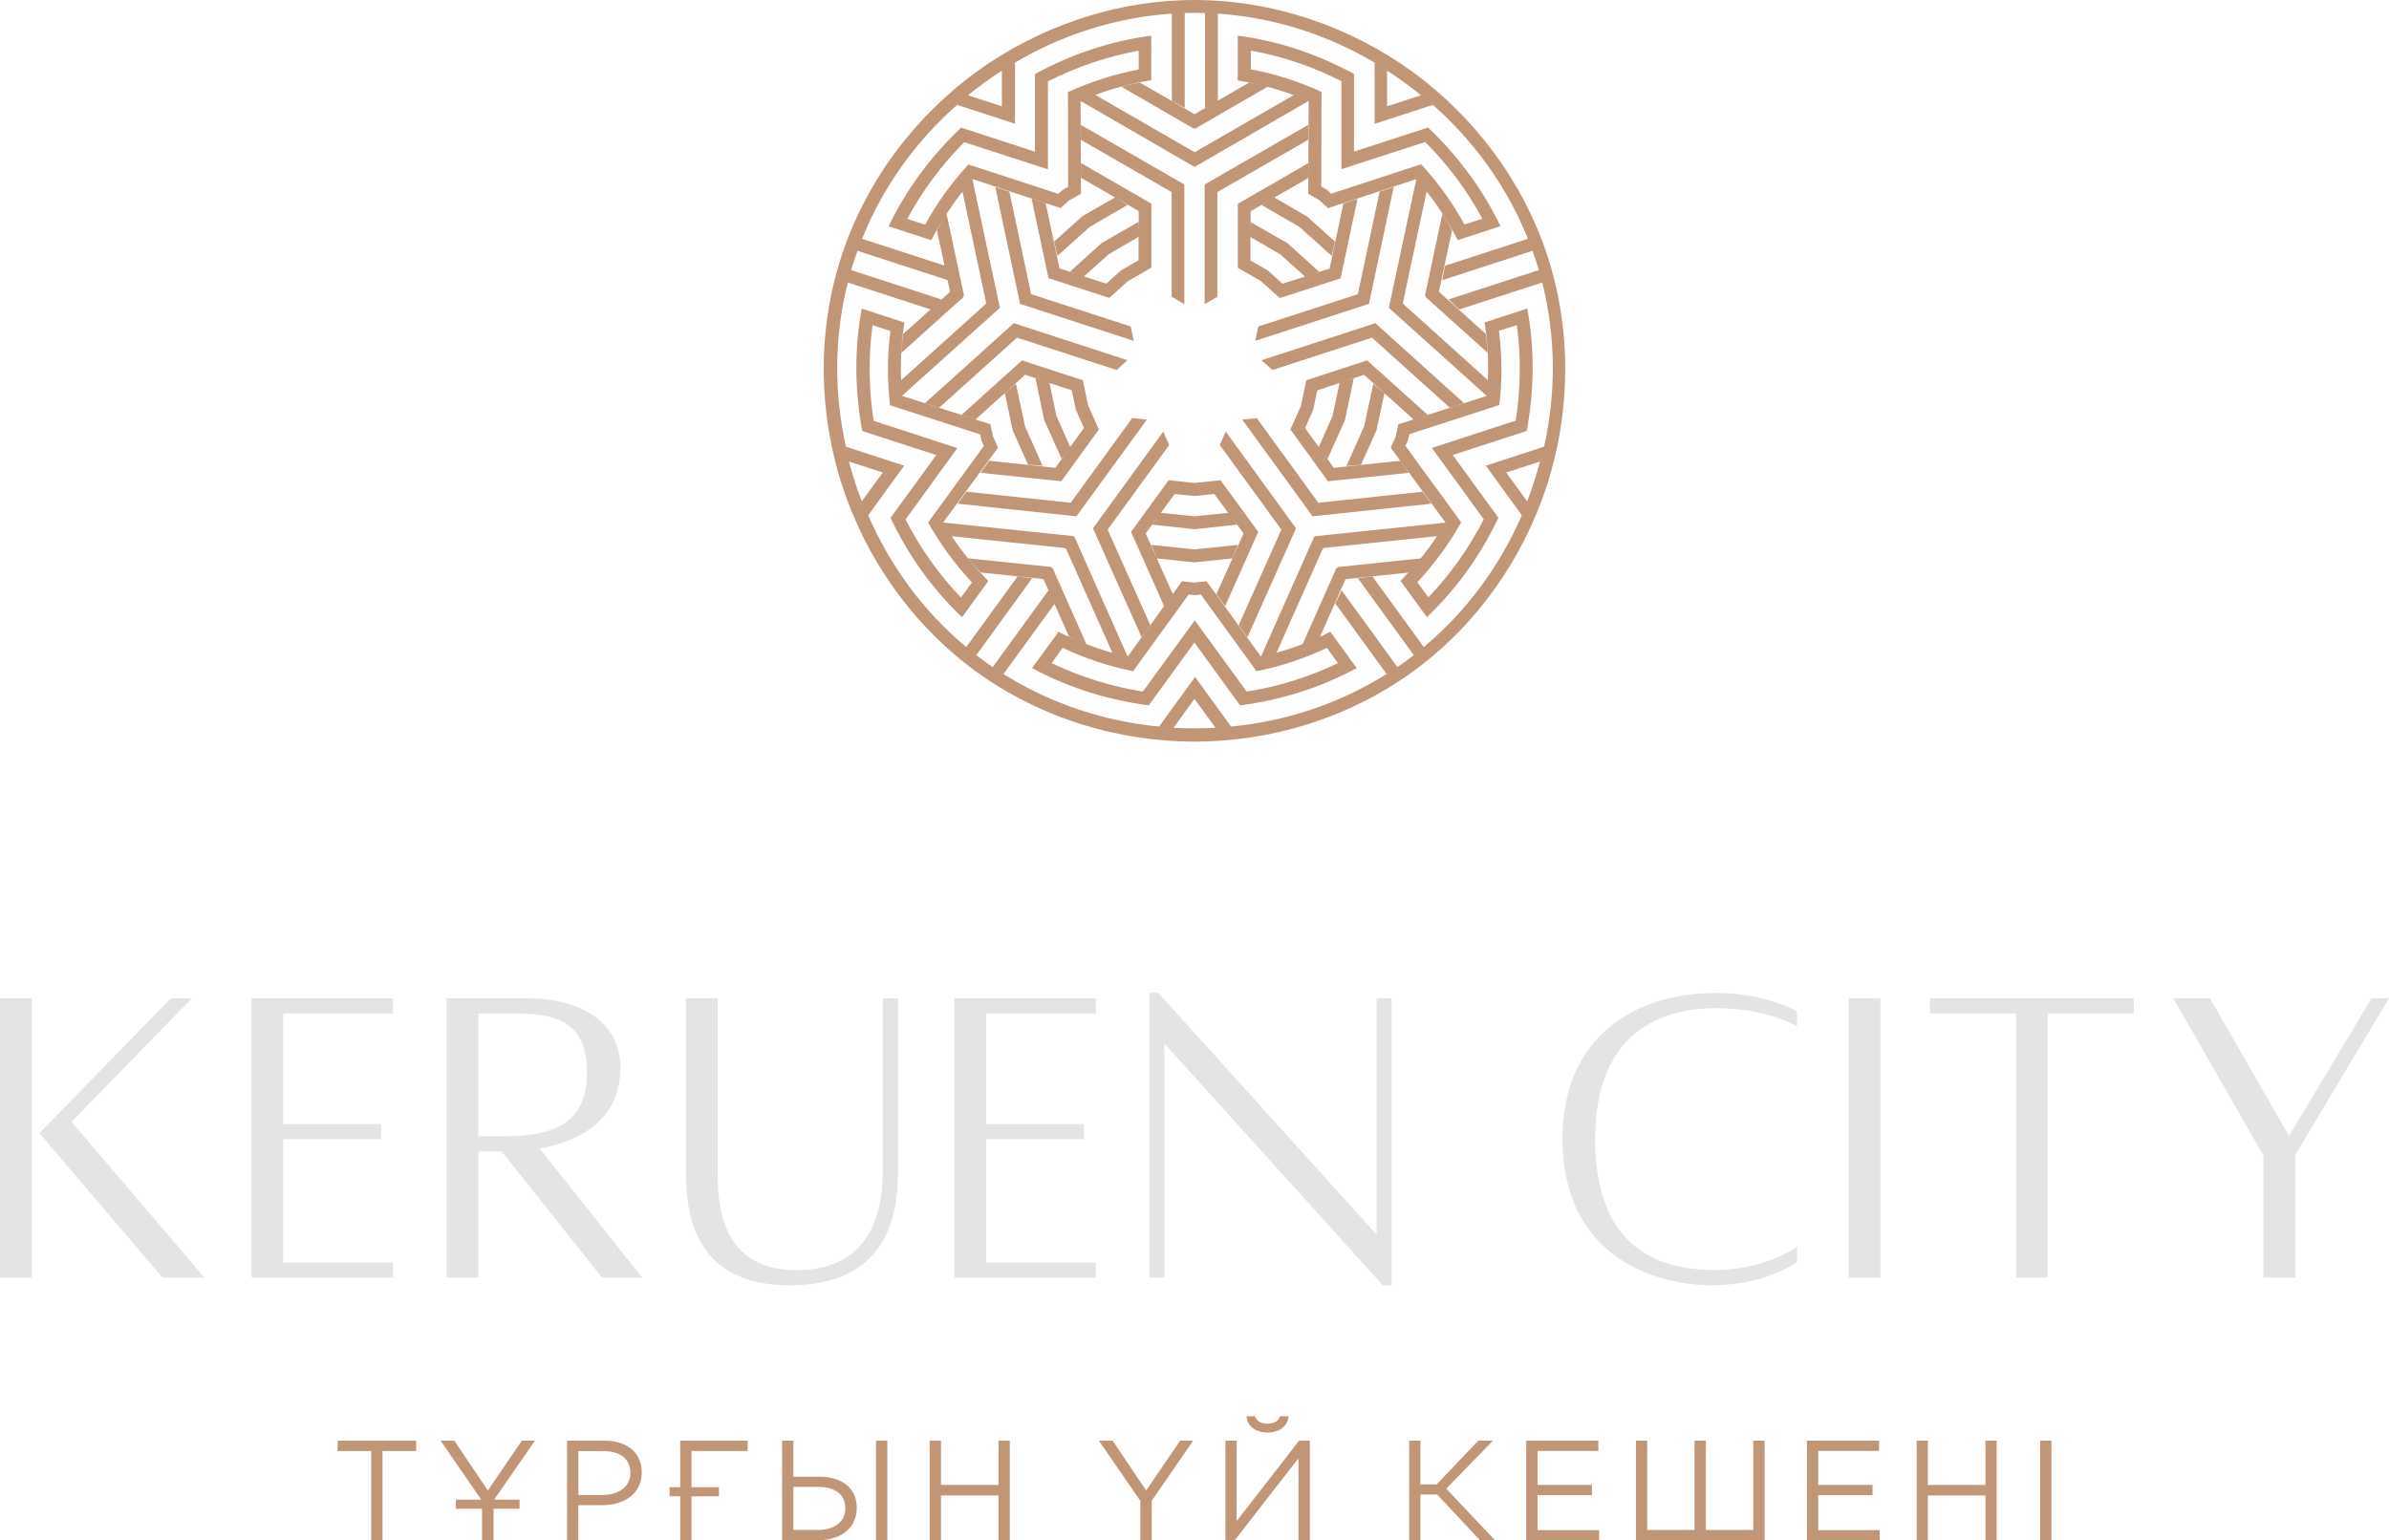 <?xml version="1.0" encoding="UTF-8"?> <svg xmlns="http://www.w3.org/2000/svg" id="_Слой_2" data-name="Слой 2" viewBox="0 0 254.14 163.91"> <defs> <style> .cls-1 { fill: #e4e4e4; } .cls-2 { fill: #c19677; } </style> </defs> <g id="_Слой_1-2" data-name="Слой 1"> <g> <path class="cls-2" d="M127.07,0c-8.45,.02-16.53,2.83-23.17,7.62-6.61,4.83-11.78,11.65-14.4,19.68-2.6,8.04-2.42,16.6,.09,24.39,2.55,7.78,7.44,14.8,14.26,19.78,6.84,4.95,15.04,7.43,23.22,7.45,8.18-.02,16.38-2.5,23.22-7.45,6.83-4.98,11.71-12,14.26-19.78,2.51-7.79,2.68-16.35,.09-24.39-2.62-8.03-7.8-14.85-14.4-19.68C143.6,2.83,135.52,.02,127.07,0m-9.07,27.02l3.12-1.81v2.49s-1.85,1.06-1.85,1.06l-1.58,1.42-2.38-.76,2.68-2.41Zm18.14,0l2.68,2.41-2.38,.76-1.58-1.42-1.84-1.06v-2.49s3.11,1.81,3.11,1.81Zm5.61,17.26l-1.46,3.29-1.46-2.02,.86-1.94,.44-2.07,2.37-.78-.75,3.53Zm-14.68,10.66l-3.58-.37,1.47-2.01,2.11,.22,2.11-.22,1.47,2.01-3.58,.37Zm-14.68-10.66l-.75-3.53,2.37,.78,.44,2.07,.86,1.94-1.46,2.02-1.46-3.29Zm-7.65-35.5c.6-.44,1.21-.86,1.84-1.26v3.79s-3.61-1.17-3.61-1.17c.58-.47,1.17-.92,1.77-1.36m44.66,0c.6,.43,1.19,.89,1.77,1.36l-3.61,1.17v-3.79c.62,.4,1.24,.83,1.84,1.26m13.8,42.47c-.23,.71-.48,1.41-.74,2.1l-2.23-3.07,3.6-1.17c-.19,.72-.4,1.43-.63,2.14m-36.13,26.25c-.74,0-1.49-.02-2.23-.06l2.23-3.07,2.23,3.07c-.74,.04-1.49,.06-2.23,.06m-36.13-26.25c-.23-.71-.44-1.42-.64-2.14l3.61,1.17-2.23,3.07c-.27-.69-.52-1.4-.74-2.1M127.07,12.11l-.04,.02-5.76-3.34s-1.41,.26-1.96,.45l7.67,4.44,.09-.05,.09,.05,7.67-4.44c-.55-.18-1.96-.45-1.96-.45l-5.76,3.34-.04-.02Zm-26.05,18.93v.05s-4.94,4.45-4.94,4.45c0,0-.19,1.42-.18,2l6.59-5.93-.02-.1,.08-.07-1.85-8.67c-.35,.47-1.03,1.73-1.03,1.73l1.39,6.51-.04,.03Zm9.95,30.62h.05s2.7,6.09,2.7,6.09c0,0,1.29,.62,1.85,.79l-3.6-8.1h-.11s-.04-.11-.04-.11l-8.82-.92c.34,.48,1.33,1.51,1.33,1.51l6.62,.69,.02,.04Zm32.2,0l.02-.04,6.62-.69s.99-1.04,1.33-1.51l-8.82,.92-.04,.1h-.11s-3.6,8.11-3.6,8.11c.56-.18,1.85-.79,1.85-.79l2.7-6.08h.05Zm9.95-30.63l-.04-.03,1.39-6.51s-.68-1.26-1.03-1.73l-1.85,8.67,.08,.07-.02,.1,6.59,5.93c0-.58-.18-2-.18-2l-4.95-4.45v-.05Zm-33.04-1.17l2.4-1.38v-6.81s-7.49-4.33-7.49-4.33v1.58s6.14,3.54,6.14,3.54v2.31s-.03-1.15-.03-1.15l-3.92,2.25-3.35,3.03,1.08,.37-2.2-.71-1.47-6.93-1.5-.49,1.8,8.46,6.47,2.1,2.06-1.86Zm-4.32,13.31l-.57-2.71-6.47-2.11-6.43,5.79,1.5,.49,5.26-4.75,2.2,.72-1.1-.34,.93,4.43,1.85,4.13,.69-.92-1.35,1.88-7.05-.75-.92,1.28,8.6,.9,4-5.51-1.13-2.53Zm11.32,8.22l-2.76-.29-4,5.5,3.52,7.9,.93-1.27-2.89-6.47,1.37-1.87-.66,.94,4.5,.48,4.49-.48-.66-.94,1.37,1.87-2.89,6.47,.93,1.27,3.52-7.9-4-5.5-2.76,.29Zm11.32-8.22l-1.13,2.53,4,5.51,8.6-.9-.93-1.28-7.05,.75-1.35-1.88,.69,.92,1.85-4.13,.93-4.43-1.1,.34,2.2-.72,5.26,4.75,1.5-.49-6.43-5.79-6.47,2.11-.57,2.71Zm-4.32-13.31l2.06,1.86,6.47-2.1,1.8-8.46-1.5,.49-1.47,6.93-2.2,.71,1.09-.37-3.35-3.03-3.92-2.25-.02,1.15v-2.31s6.13-3.54,6.13-3.54v-1.58s-7.49,4.33-7.49,4.33v6.81s2.41,1.38,2.41,1.38Zm-18.15-5.72l4.01-2.32-1.33-.81-3.48,2.01-2.99,2.69,.35,1.52,3.44-3.09Zm-6.89,21.21l-.97-4.53-1.18,1.02,.83,3.93,1.64,3.67,1.55,.13-1.88-4.23Zm18.04,13.11l-4.6-.48,.6,1.44,4,.42,4-.42,.61-1.44-4.6,.48Zm18.04-13.11l-1.88,4.23,1.55-.13,1.64-3.67,.84-3.93-1.18-1.02-.97,4.53Zm-6.89-21.21l3.44,3.09,.35-1.52-2.99-2.69-3.48-2.01-1.33,.81,4.01,2.32Zm-24.38-2.87l1.14-.65-.04-9.88,12.09,7,.04-.02,.04,.02,12.09-7-.04,9.88,1.14,.65,.97,.88,9.39-3.09-2.92,13.66,.03,.03v.04s10.38,9.34,10.38,9.34l-9.41,3.02-.27,1.29-.54,1.2,5.84,7.97-13.9,1.45-.02,.04h-.05s-5.67,12.77-5.67,12.77l-5.78-8.02-1.31,.14-1.31-.14-5.78,8.02-5.67-12.77h-.04s-.02-.05-.02-.05l-13.9-1.45,5.84-7.97-.54-1.2-.27-1.29-9.41-3.02,10.39-9.34v-.04s.02-.03,.02-.03l-2.92-13.66,9.39,3.09,.97-.88Zm13.23-5.14l-.06,.03-10.5-6.06c1.91-.71,3.92-1.24,5.95-1.56V3.79c-4.42,.59-8.57,2.02-12.37,4.08v8.27s-7.86-2.56-7.86-2.56c-3.14,2.98-5.78,6.48-7.71,10.5l4.54,1.48c.93-1.82,2.06-3.57,3.32-5.17l2.52,11.86-.05,.04v.06s-9,8.11-9,8.11c-.08-2.04,.03-4.12,.35-6.14l-4.54-1.48c-.81,4.39-.73,8.77,.06,13.03l7.87,2.55-4.87,6.69c1.86,3.9,4.38,7.5,7.61,10.57l2.8-3.86c-1.45-1.45-2.76-3.06-3.89-4.76l12.06,1.26,.03,.06h.06s4.93,11.08,4.93,11.08c-1.97-.55-3.9-1.3-5.73-2.23l-2.81,3.86c3.92,2.12,8.12,3.4,12.41,3.97l4.86-6.69,4.86,6.69c4.29-.56,8.49-1.85,12.41-3.97l-2.81-3.86c-1.82,.93-3.76,1.68-5.73,2.23l4.93-11.08h.06s.03-.07,.03-.07l12.06-1.26c-1.13,1.7-2.45,3.31-3.89,4.76l2.81,3.86c3.23-3.07,5.75-6.67,7.61-10.57l-4.86-6.69,7.87-2.55c.79-4.25,.87-8.64,.06-13.03l-4.54,1.48c.32,2.02,.43,4.1,.35,6.14l-9.01-8.11v-.06s-.03-.04-.03-.04l2.52-11.86c1.27,1.6,2.39,3.35,3.32,5.17l4.54-1.48c-1.93-4.02-4.57-7.53-7.71-10.5l-7.87,2.56V7.87c-3.8-2.07-7.95-3.5-12.37-4.08v4.77c2.02,.32,4.03,.85,5.95,1.56l-10.5,6.06-.06-.03Zm-15.6,1.87V8.66c3.03-1.54,6.28-2.65,9.65-3.26v2c-2.62,.5-5.14,1.31-7.52,2.4l.02,10.07-.56,.32-.48,.44-9.57-3.13c-1.78,1.93-3.33,4.07-4.61,6.41l-1.9-.62c1.62-3.01,3.68-5.76,6.07-8.16l8.91,2.89Zm-9.64,29.68l-8.9-2.9c-.52-3.35-.58-6.78-.12-10.17l1.9,.61c-.34,2.65-.34,5.3-.04,7.9l9.58,3.1,.14,.64,.26,.6-5.93,8.14c1.28,2.29,2.84,4.42,4.67,6.37l-1.18,1.61c-2.36-2.47-4.34-5.28-5.89-8.3l5.5-7.58Zm25.25,18.34l-5.51,7.57c-3.35-.54-6.63-1.55-9.71-3.03l1.17-1.62c2.42,1.14,4.93,1.96,7.5,2.48l5.91-8.16,.65,.07,.65-.07,5.91,8.16c2.57-.51,5.08-1.34,7.5-2.48l1.17,1.62c-3.08,1.49-6.36,2.5-9.71,3.03l-5.51-7.57Zm25.25-18.34l5.5,7.58c-1.55,3.02-3.52,5.83-5.89,8.3l-1.18-1.61c1.83-1.95,3.39-4.08,4.67-6.37l-5.93-8.14,.27-.6,.14-.64,9.58-3.1c.31-2.6,.3-5.25-.04-7.9l1.9-.61c.46,3.39,.41,6.82-.12,10.17l-8.9,2.9Zm-9.64-29.68l8.91-2.89c2.4,2.4,4.46,5.15,6.08,8.16l-1.9,.62c-1.29-2.34-2.83-4.49-4.61-6.41l-9.57,3.13-.48-.44-.57-.32,.02-10.07c-2.38-1.1-4.9-1.91-7.52-2.4v-2c3.37,.61,6.62,1.72,9.64,3.26v9.36Zm-34.72-4.84V6.66c4.97-2.94,10.65-4.8,16.68-5.21V10.74l1.37,.74V1.39c.36-.01,.72-.02,1.08-.02,.36,0,.72,0,1.08,.02V11.48l1.36-.74V1.45c6.03,.41,11.7,2.27,16.68,5.21v6.52l6.2-2.02c4.33,3.82,7.86,8.64,10.11,14.25l-8.83,2.87-.28,1.53,9.6-3.12c.12,.34,.24,.68,.35,1.02,.11,.34,.22,.69,.32,1.03l-9.6,3.12,1.13,1.07,8.83-2.87c1.48,5.86,1.46,11.83,.2,17.47l-6.2,2.02,3.83,5.28c-2.3,5.3-5.79,10.14-10.43,14.02l-5.46-7.51-1.54,.2,5.94,8.17c-.28,.22-.57,.44-.86,.65-.29,.21-.59,.42-.89,.62l-5.93-8.17-.67,1.4,5.46,7.51c-5.12,3.21-10.8,5.04-16.55,5.59l-3.83-5.28-3.83,5.28c-5.75-.55-11.44-2.38-16.55-5.59l5.46-7.51-.67-1.4-5.93,8.17c-.3-.2-.59-.41-.89-.62-.29-.21-.58-.43-.86-.65l5.93-8.17-1.54-.2-5.46,7.51c-4.64-3.87-8.13-8.71-10.43-14.02l3.83-5.28-6.2-2.02c-1.26-5.64-1.28-11.61,.2-17.47l8.83,2.87,1.13-1.07-9.6-3.12c.1-.35,.2-.69,.32-1.03,.11-.34,.23-.68,.35-1.02l9.6,3.12-.28-1.53-8.83-2.87c2.25-5.61,5.77-10.43,10.11-14.25l6.2,2.02Z"></path> <polygon class="cls-2" points="125.99 19.63 114.98 13.29 114.97 14.87 124.64 20.44 124.64 31.58 125.99 32.36 125.99 19.63"></polygon> <polygon class="cls-2" points="107.84 34.39 98.4 42.9 99.9 43.39 108.19 35.93 118.78 39.37 119.94 38.33 107.84 34.39"></polygon> <polygon class="cls-2" points="116.27 56.22 121.45 67.82 122.38 66.54 117.83 56.36 124.38 47.35 123.75 45.92 116.27 56.22"></polygon> <polygon class="cls-2" points="139.63 54.94 152.26 53.6 151.34 52.32 140.24 53.5 133.7 44.49 132.15 44.65 139.63 54.94"></polygon> <polygon class="cls-2" points="145.63 32.33 148.26 19.9 146.76 20.39 144.45 31.3 133.86 34.74 133.53 36.27 145.63 32.33"></polygon> <polygon class="cls-2" points="128.15 19.63 139.16 13.29 139.17 14.87 129.5 20.44 129.5 31.58 128.15 32.36 128.15 19.63"></polygon> <polygon class="cls-2" points="108.51 32.33 105.88 19.9 107.38 20.39 109.69 31.3 120.28 34.74 120.61 36.27 108.51 32.33"></polygon> <polygon class="cls-2" points="114.51 54.94 101.88 53.6 102.8 52.32 113.9 53.5 120.44 44.49 122 44.65 114.51 54.94"></polygon> <polygon class="cls-2" points="137.87 56.22 132.7 67.82 131.77 66.54 136.31 56.36 129.76 47.35 130.39 45.92 137.87 56.22"></polygon> <polygon class="cls-2" points="146.31 34.39 155.74 42.9 154.24 43.39 145.95 35.93 135.36 39.37 134.2 38.33 146.31 34.39"></polygon> <path class="cls-1" d="M0,106.23H3.38v29.71H0v-29.71Zm21.73,29.71h-4.45l-13.09-15.36,13.98-14.35h2.24l-12.8,13.14,14.12,16.56Z"></path> <polygon class="cls-1" points="30.13 107.84 30.13 119.61 40.55 119.61 40.55 121.22 30.13 121.22 30.13 134.35 41.81 134.35 41.81 135.94 26.75 135.94 26.75 106.23 26.9 106.23 41.81 106.23 41.81 107.84 30.13 107.84"></polygon> <path class="cls-1" d="M64.03,135.94l-10.65-13.41h-2.49v13.41h-3.38v-29.71h8.98c2.42,0,9.5,.89,9.5,7.42,0,5.98-5.06,7.93-8.57,8.57l10.89,13.72h-4.27Zm-13.14-15.02h2.59c5.55,0,8.95-1.45,8.95-6.74s-2.88-6.34-7.74-6.34h-3.8v13.08Z"></path> <path class="cls-1" d="M95.52,106.23v18.71c0,7.79-3.91,11.82-11.49,11.82-5.56,0-11.06-2.19-11.06-11.82v-18.71h3.38v18.71c0,3.36,.42,10.22,8.39,10.22,5.39,0,9.17-2.96,9.17-10.64v-18.29h1.61Z"></path> <polygon class="cls-1" points="104.9 107.84 104.9 119.61 115.31 119.61 115.31 121.22 104.9 121.22 104.9 134.35 116.58 134.35 116.58 135.94 101.52 135.94 101.52 106.23 101.66 106.23 116.58 106.23 116.58 107.84 104.9 107.84"></polygon> <polygon class="cls-1" points="148.05 136.76 147.09 136.76 123.87 111.04 123.87 135.94 122.27 135.94 122.27 105.65 123.22 105.65 146.44 131.37 146.44 106.23 148.05 106.23 148.05 136.76"></polygon> <path class="cls-1" d="M191.16,134.27s-3.18,2.49-9.11,2.49-15.83-3-15.83-15.57c0-10.96,7.8-15.53,16.27-15.53,5.38,0,8.68,1.95,8.68,1.95v1.61s-3.09-1.95-8.68-1.95c-4.59,0-12.8,1.67-12.8,13.92s7.51,13.95,12.8,13.95,8.68-2.47,8.68-2.47v1.61Z"></path> <rect class="cls-1" x="196.66" y="106.23" width="3.38" height="29.71"></rect> <polygon class="cls-1" points="226.99 107.84 217.84 107.84 217.84 135.94 214.46 135.94 214.46 107.84 205.3 107.84 205.3 106.23 226.99 106.23 226.99 107.84"></polygon> <polygon class="cls-1" points="244.18 122.87 244.18 135.94 240.79 135.94 240.79 122.97 231.2 106.23 235.1 106.23 243.5 120.88 252.27 106.23 254.14 106.23 244.18 122.87"></polygon> <polygon class="cls-2" points="39.49 154.4 35.92 154.4 35.92 153.3 44.27 153.3 44.27 154.4 40.69 154.4 40.69 163.91 39.49 163.91 39.49 154.4"></polygon> <polygon class="cls-2" points="51.28 160.54 48.5 160.54 48.5 159.57 51.19 159.57 46.87 153.3 48.33 153.3 51.9 158.6 55.51 153.3 56.91 153.3 52.57 159.57 55.27 159.57 55.27 160.54 52.5 160.54 52.5 163.91 51.28 163.91 51.28 160.54"></polygon> <path class="cls-2" d="M60.33,153.3h3.97c2.4,0,3.97,1.27,3.97,3.36v.03c0,2.29-1.91,3.47-4.17,3.47h-2.58v3.74h-1.2v-10.61Zm3.82,5.77c1.76,0,2.91-.94,2.91-2.33v-.03c0-1.51-1.14-2.3-2.85-2.3h-2.68v4.67h2.62Z"></path> <polygon class="cls-2" points="72.36 159.22 71.23 159.22 71.23 158.25 72.36 158.25 72.36 153.3 79.53 153.3 79.53 154.4 73.56 154.4 73.56 158.25 76.48 158.25 76.48 159.22 73.56 159.22 73.56 163.91 72.36 163.91 72.36 159.22"></polygon> <path class="cls-2" d="M83.2,153.3h1.2v3.83h2.74c2.38,0,4,1.18,4,3.3v.03c0,2.23-1.8,3.44-4.17,3.44h-3.77v-10.61Zm3.82,9.5c1.73,0,2.91-.88,2.91-2.29v-.03c0-1.47-1.14-2.26-2.83-2.26h-2.7v4.58h2.62Zm6.17-9.5h1.2v10.61h-1.2v-10.61Z"></path> <polygon class="cls-2" points="98.9 153.3 100.1 153.3 100.1 158.01 106.22 158.01 106.22 153.3 107.42 153.3 107.42 163.91 106.22 163.91 106.22 159.13 100.1 159.13 100.1 163.91 98.9 163.91 98.9 153.3"></polygon> <polygon class="cls-2" points="121.31 159.71 116.9 153.3 118.36 153.3 121.93 158.6 125.54 153.3 126.93 153.3 122.52 159.69 122.52 163.91 121.31 163.91 121.31 159.71"></polygon> <path class="cls-2" d="M138.13,163.91v-8.74l-6.79,8.74h-.98v-10.61h1.2v8.55l6.64-8.55h1.14v10.61h-1.2Zm-5.53-13.21h.91c.17,.49,.59,.79,1.33,.79s1.17-.3,1.33-.79h.91c-.11,1.09-.97,1.73-2.24,1.73s-2.14-.64-2.24-1.73"></path> <polygon class="cls-2" points="149.91 153.3 151.1 153.3 151.1 157.95 152.83 157.95 157.26 153.3 158.82 153.3 153.85 158.41 159.05 163.91 157.45 163.91 152.88 159.03 151.1 159.03 151.1 163.91 149.91 163.91 149.91 153.3"></polygon> <polygon class="cls-2" points="162.36 153.3 170.03 153.3 170.03 154.39 163.56 154.39 163.56 158.01 169.35 158.01 169.35 159.1 163.56 159.1 163.56 162.82 170.11 162.82 170.11 163.91 162.36 163.91 162.36 153.3"></polygon> <polygon class="cls-2" points="174.03 153.3 175.23 153.3 175.23 162.8 180.26 162.8 180.26 153.3 181.47 153.3 181.47 162.8 186.51 162.8 186.51 153.3 187.72 153.3 187.72 163.91 174.03 163.91 174.03 153.3"></polygon> <polygon class="cls-2" points="192.22 153.3 199.89 153.3 199.89 154.39 193.42 154.39 193.42 158.01 199.2 158.01 199.2 159.1 193.42 159.1 193.42 162.82 199.96 162.82 199.96 163.91 192.22 163.91 192.22 153.3"></polygon> <polygon class="cls-2" points="203.89 153.3 205.08 153.3 205.08 158.01 211.21 158.01 211.21 153.3 212.4 153.3 212.4 163.91 211.21 163.91 211.21 159.13 205.08 159.13 205.08 163.91 203.89 163.91 203.89 153.3"></polygon> <rect class="cls-2" x="217.03" y="153.3" width="1.2" height="10.61"></rect> </g> </g> </svg> 